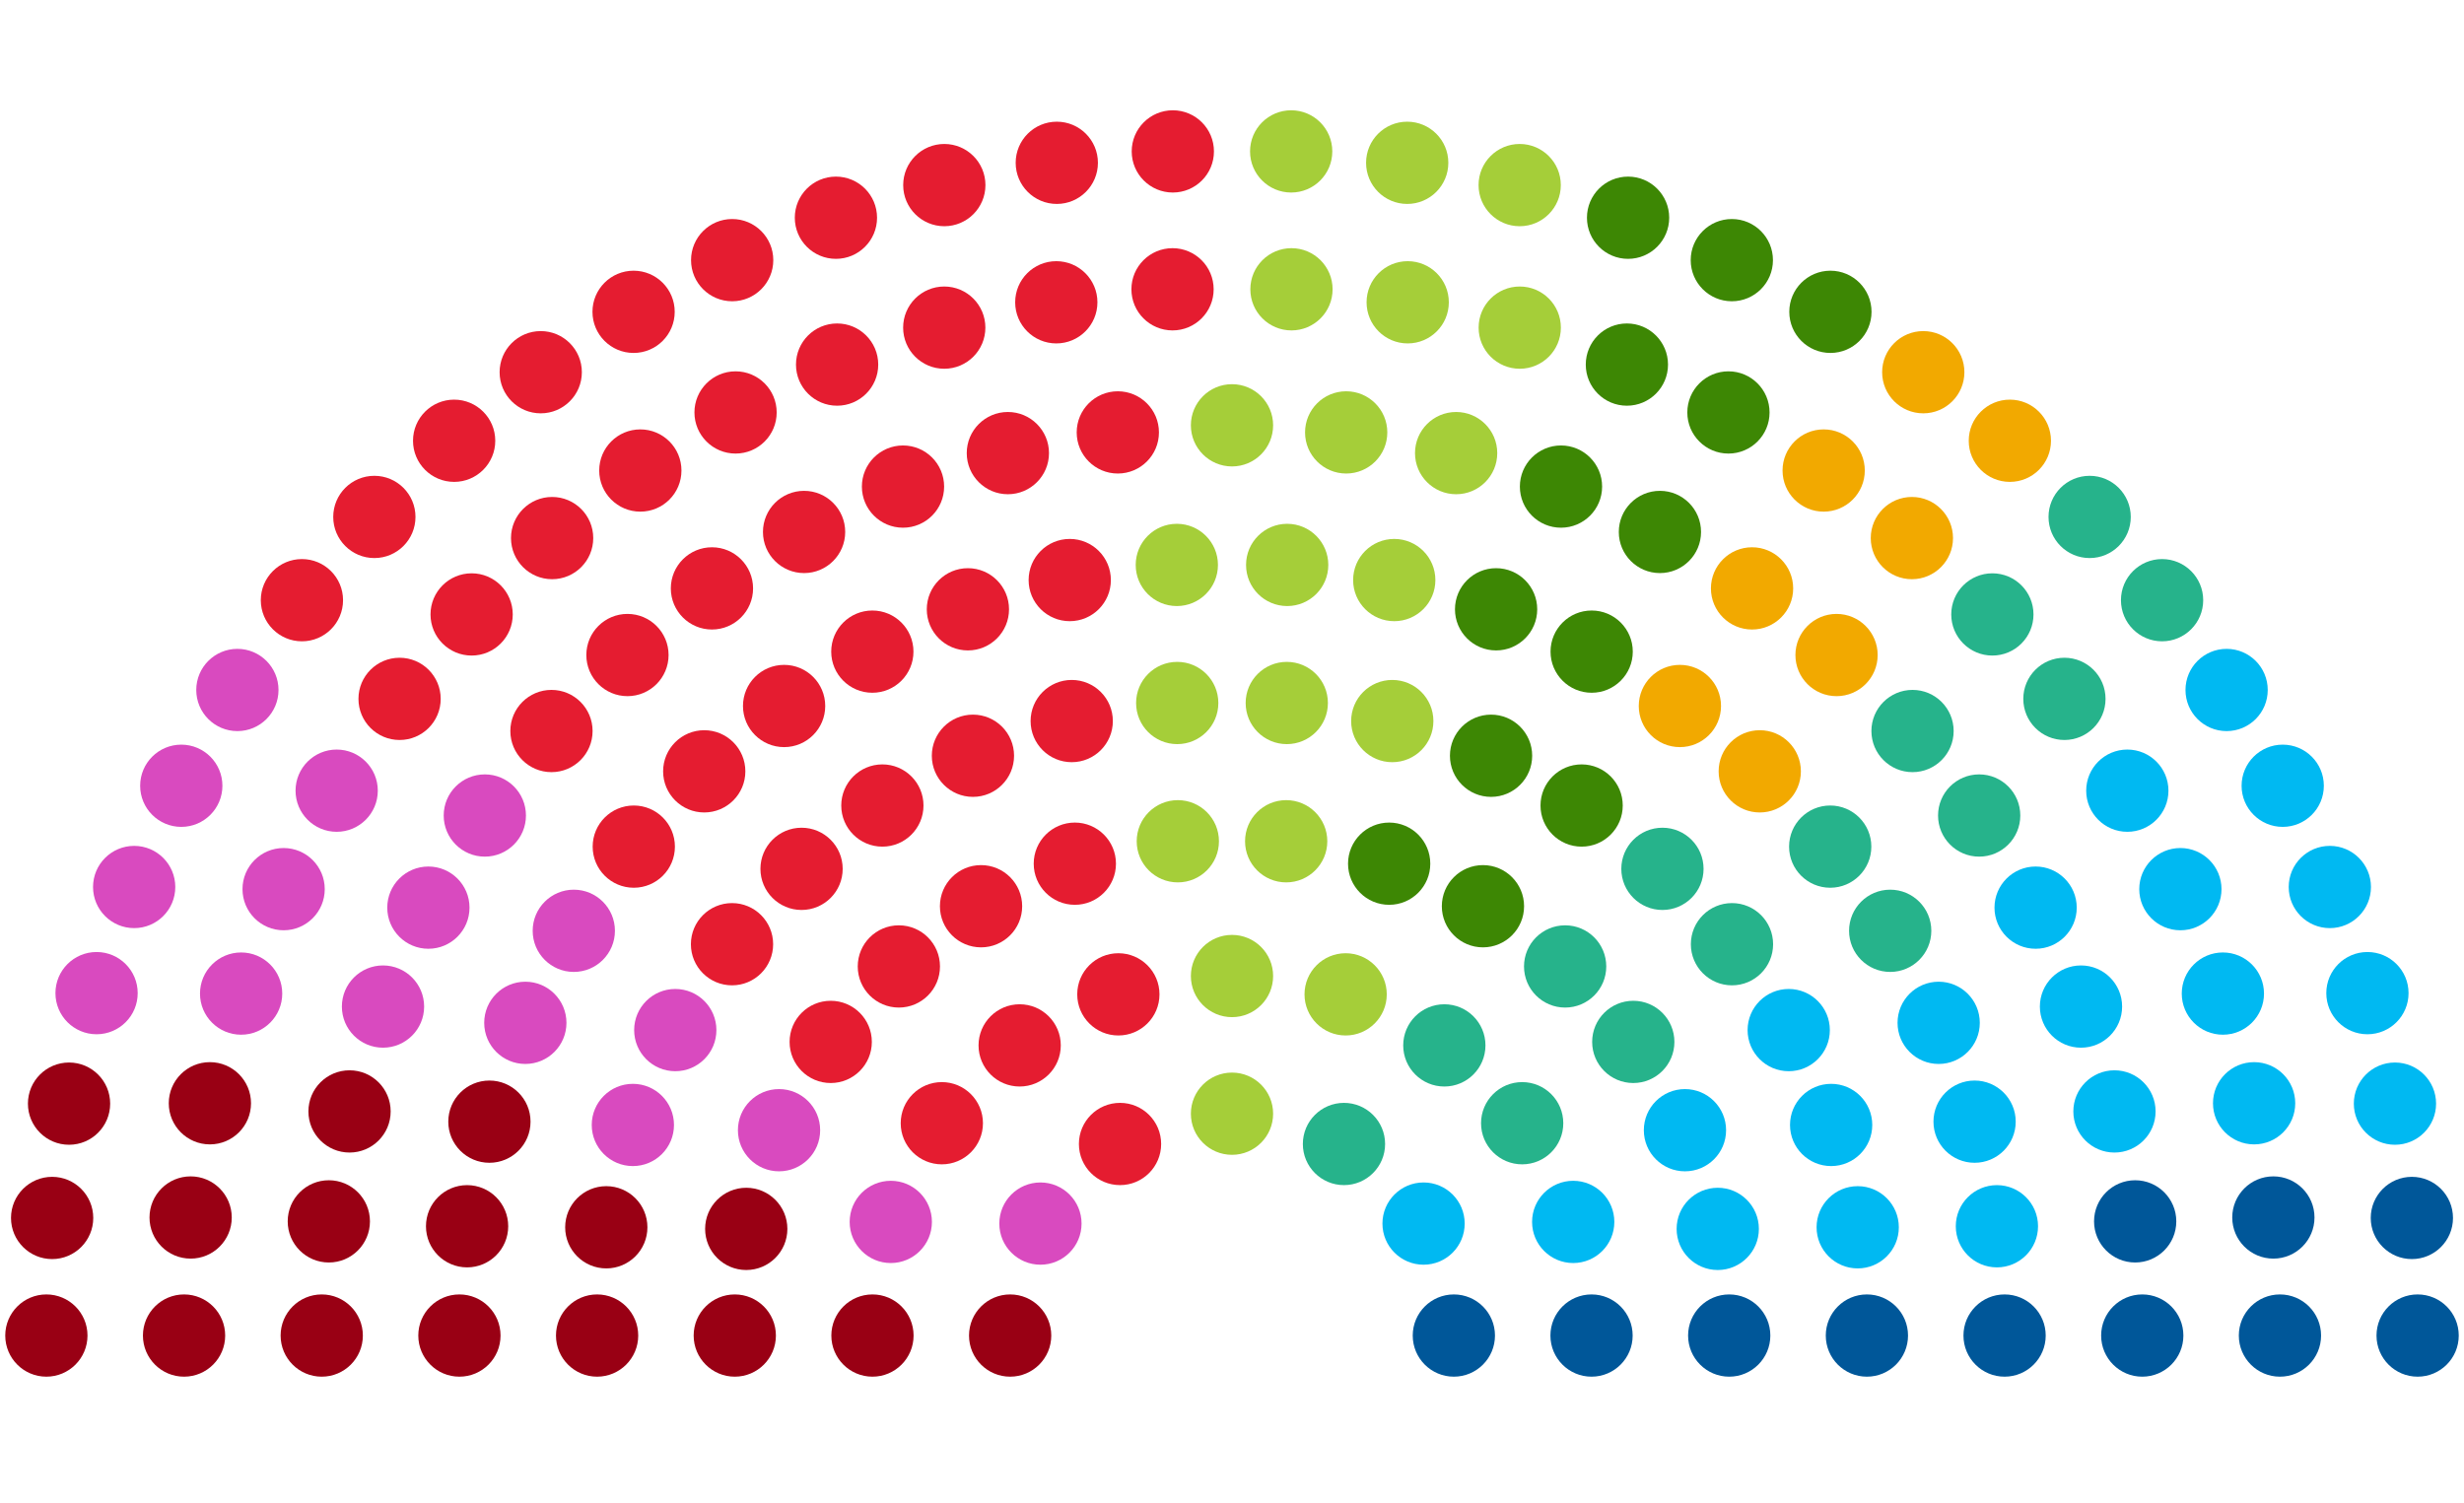 <svg id="Layer_2_copy" data-name="Layer 2 copy" xmlns="http://www.w3.org/2000/svg" viewBox="0 0 1920 1170.909"><circle cx="36.135" cy="1040.717" r="32.044" fill="#990014"/><circle cx="40.622" cy="949.081" r="32.044" fill="#990014"/><circle cx="53.802" cy="859.999" r="32.044" fill="#990014"/><circle cx="75.25" cy="773.892" r="32.044" fill="#d94abf"/><circle cx="104.544" cy="691.185" r="32.044" fill="#d94abf"/><circle cx="141.26" cy="612.3" r="32.044" fill="#d94abf"/><circle cx="184.975" cy="537.662" r="32.044" fill="#d94abf"/><circle cx="235.265" cy="467.694" r="32.044" fill="#e51c30"/><circle cx="291.707" cy="402.818" r="32.044" fill="#e51c30"/><circle cx="353.876" cy="343.46" r="32.044" fill="#e51c30"/><circle cx="421.351" cy="290.041" r="32.044" fill="#e51c30"/><circle cx="493.707" cy="242.986" r="32.044" fill="#e51c30"/><circle cx="570.522" cy="202.718" r="32.044" fill="#e51c30"/><circle cx="651.37" cy="169.66" r="32.044" fill="#e51c30"/><circle cx="735.83" cy="144.235" r="32.044" fill="#e51c30"/><circle cx="823.478" cy="126.868" r="32.044" fill="#e51c30"/><circle cx="913.89" cy="117.982" r="32.044" fill="#e51c30"/><circle cx="1006.11" cy="117.982" r="32.044" fill="#a5ce39"/><circle cx="1096.522" cy="126.868" r="32.044" fill="#a5ce39"/><circle cx="1184.17" cy="144.235" r="32.044" fill="#a5ce39"/><circle cx="1268.63" cy="169.66" r="32.044" fill="#3d8704"/><circle cx="1349.478" cy="202.718" r="32.044" fill="#3d8704"/><circle cx="1426.293" cy="242.986" r="32.044" fill="#3d8704"/><circle cx="1498.649" cy="290.041" r="32.044" fill="#f2a900"/><circle cx="1566.124" cy="343.46" r="32.044" fill="#f2a900"/><circle cx="1628.293" cy="402.818" r="32.044" fill="#26b38b"/><circle cx="1684.735" cy="467.694" r="32.044" fill="#26b38b"/><circle cx="1735.025" cy="537.662" r="32.044" fill="#00b9f2"/><circle cx="1778.74" cy="612.3" r="32.044" fill="#00b9f2"/><circle cx="1815.456" cy="691.185" r="32.044" fill="#00b9f2"/><circle cx="1844.75" cy="773.892" r="32.044" fill="#00b9f2"/><circle cx="1866.198" cy="859.999" r="32.044" fill="#00b9f2"/><circle cx="1879.378" cy="949.081" r="32.044" fill="#005799"/><circle cx="1883.865" cy="1040.717" r="32.044" fill="#005799"/><circle cx="143.419" cy="1040.717" r="32.044" fill="#990014"/><circle cx="148.544" cy="948.72" r="32.044" fill="#990014"/><circle cx="163.55" cy="859.711" r="32.044" fill="#990014"/><circle cx="187.887" cy="774.242" r="32.044" fill="#d94abf"/><circle cx="221.002" cy="692.864" r="32.044" fill="#d94abf"/><circle cx="262.345" cy="616.129" r="32.044" fill="#d94abf"/><circle cx="311.363" cy="544.588" r="32.044" fill="#e51c30"/><circle cx="367.506" cy="478.793" r="32.044" fill="#e51c30"/><circle cx="430.222" cy="419.295" r="32.044" fill="#e51c30"/><circle cx="498.959" cy="366.646" r="32.044" fill="#e51c30"/><circle cx="573.165" cy="321.396" r="32.044" fill="#e51c30"/><circle cx="652.291" cy="284.098" r="32.044" fill="#e51c30"/><circle cx="735.783" cy="255.303" r="32.044" fill="#e51c30"/><circle cx="823.091" cy="235.563" r="32.044" fill="#e51c30"/><circle cx="913.662" cy="225.428" r="32.044" fill="#e51c30"/><circle cx="1006.338" cy="225.428" r="32.044" fill="#a5ce39"/><circle cx="1096.909" cy="235.563" r="32.044" fill="#a5ce39"/><circle cx="1184.217" cy="255.303" r="32.044" fill="#a5ce39"/><circle cx="1267.709" cy="284.098" r="32.044" fill="#3d8704"/><circle cx="1346.835" cy="321.396" r="32.044" fill="#3d8704"/><circle cx="1421.041" cy="366.646" r="32.044" fill="#f2a900"/><circle cx="1489.778" cy="419.295" r="32.044" fill="#f2a900"/><circle cx="1552.494" cy="478.793" r="32.044" fill="#26b38b"/><circle cx="1608.637" cy="544.588" r="32.044" fill="#26b38b"/><circle cx="1657.655" cy="616.129" r="32.044" fill="#00b9f2"/><circle cx="1698.998" cy="692.864" r="32.044" fill="#00b9f2"/><circle cx="1732.113" cy="774.242" r="32.044" fill="#00b9f2"/><circle cx="1756.45" cy="859.711" r="32.044" fill="#00b9f2"/><circle cx="1771.456" cy="948.72" r="32.044" fill="#005799"/><circle cx="1776.581" cy="1040.717" r="32.044" fill="#005799"/><circle cx="250.704" cy="1040.717" r="32.044" fill="#990014"/><circle cx="256.23" cy="951.744" r="32.044" fill="#990014"/><circle cx="272.366" cy="866.069" r="32.044" fill="#990014"/><circle cx="298.447" cy="784.357" r="32.044" fill="#d94abf"/><circle cx="333.809" cy="707.273" r="32.044" fill="#d94abf"/><circle cx="377.786" cy="635.48" r="32.044" fill="#d94abf"/><circle cx="429.714" cy="569.645" r="32.044" fill="#e51c30"/><circle cx="488.928" cy="510.43" r="32.044" fill="#e51c30"/><circle cx="554.764" cy="458.502" r="32.044" fill="#e51c30"/><circle cx="626.556" cy="414.525" r="32.044" fill="#e51c30"/><circle cx="703.641" cy="379.164" r="32.044" fill="#e51c30"/><circle cx="785.353" cy="353.083" r="32.044" fill="#e51c30"/><circle cx="871.027" cy="336.947" r="32.044" fill="#e51c30"/><circle cx="960" cy="331.42" r="32.044" fill="#a5ce39"/><circle cx="1048.973" cy="336.947" r="32.044" fill="#a5ce39"/><circle cx="1134.647" cy="353.083" r="32.044" fill="#a5ce39"/><circle cx="1216.359" cy="379.164" r="32.044" fill="#3d8704"/><circle cx="1293.444" cy="414.525" r="32.044" fill="#3d8704"/><circle cx="1365.236" cy="458.502" r="32.044" fill="#f2a900"/><circle cx="1431.072" cy="510.43" r="32.044" fill="#f2a900"/><circle cx="1490.286" cy="569.645" r="32.044" fill="#26b38b"/><circle cx="1542.214" cy="635.48" r="32.044" fill="#26b38b"/><circle cx="1586.191" cy="707.273" r="32.044" fill="#00b9f2"/><circle cx="1621.553" cy="784.357" r="32.044" fill="#00b9f2"/><circle cx="1647.634" cy="866.069" r="32.044" fill="#00b9f2"/><circle cx="1663.77" cy="951.744" r="32.044" fill="#005799"/><circle cx="1669.296" cy="1040.717" r="32.044" fill="#005799"/><circle cx="357.988" cy="1040.717" r="32.044" fill="#990014"/><circle cx="363.966" cy="955.546" r="32.044" fill="#990014"/><circle cx="381.358" cy="874.046" r="32.044" fill="#990014"/><circle cx="409.348" cy="797.033" r="32.044" fill="#d94abf"/><circle cx="447.121" cy="725.32" r="32.044" fill="#d94abf"/><circle cx="493.862" cy="659.724" r="32.044" fill="#e51c30"/><circle cx="548.757" cy="601.058" r="32.044" fill="#e51c30"/><circle cx="610.99" cy="550.138" r="32.044" fill="#e51c30"/><circle cx="679.746" cy="507.779" r="32.044" fill="#e51c30"/><circle cx="754.211" cy="474.796" r="32.044" fill="#e51c30"/><circle cx="833.57" cy="452.003" r="32.044" fill="#e51c30"/><circle cx="917.007" cy="440.216" r="32.044" fill="#a5ce39"/><circle cx="1002.993" cy="440.216" r="32.044" fill="#a5ce39"/><circle cx="1086.43" cy="452.003" r="32.044" fill="#a5ce39"/><circle cx="1165.789" cy="474.796" r="32.044" fill="#3d8704"/><circle cx="1240.254" cy="507.779" r="32.044" fill="#3d8704"/><circle cx="1309.01" cy="550.138" r="32.044" fill="#f2a900"/><circle cx="1371.243" cy="601.058" r="32.044" fill="#f2a900"/><circle cx="1426.138" cy="659.724" r="32.044" fill="#26b38b"/><circle cx="1472.879" cy="725.32" r="32.044" fill="#26b38b"/><circle cx="1510.652" cy="797.033" r="32.044" fill="#00b9f2"/><circle cx="1538.642" cy="874.046" r="32.044" fill="#00b9f2"/><circle cx="1556.034" cy="955.546" r="32.044" fill="#00b9f2"/><circle cx="1562.012" cy="1040.717" r="32.044" fill="#005799"/><circle cx="465.273" cy="1040.717" r="32.044" fill="#990014"/><circle cx="472.438" cy="956.351" r="32.044" fill="#990014"/><circle cx="493.14" cy="876.613" r="32.044" fill="#d94abf"/><circle cx="526.192" cy="802.69" r="32.044" fill="#d94abf"/><circle cx="570.405" cy="735.77" r="32.044" fill="#e51c30"/><circle cx="624.592" cy="677.042" r="32.044" fill="#e51c30"/><circle cx="687.564" cy="627.694" r="32.044" fill="#e51c30"/><circle cx="758.134" cy="588.913" r="32.044" fill="#e51c30"/><circle cx="835.113" cy="561.887" r="32.044" fill="#e51c30"/><circle cx="917.313" cy="547.805" r="32.044" fill="#a5ce39"/><circle cx="1002.687" cy="547.805" r="32.044" fill="#a5ce39"/><circle cx="1084.887" cy="561.887" r="32.044" fill="#a5ce39"/><circle cx="1161.866" cy="588.913" r="32.044" fill="#3d8704"/><circle cx="1232.436" cy="627.694" r="32.044" fill="#3d8704"/><circle cx="1295.408" cy="677.042" r="32.044" fill="#26b38b"/><circle cx="1349.595" cy="735.77" r="32.044" fill="#26b38b"/><circle cx="1393.808" cy="802.69" r="32.044" fill="#00b9f2"/><circle cx="1426.86" cy="876.613" r="32.044" fill="#00b9f2"/><circle cx="1447.562" cy="956.351" r="32.044" fill="#00b9f2"/><circle cx="1454.727" cy="1040.717" r="32.044" fill="#005799"/><circle cx="572.557" cy="1040.717" r="32.044" fill="#990014"/><circle cx="581.494" cy="957.601" r="32.044" fill="#990014"/><circle cx="607.042" cy="880.698" r="32.044" fill="#d94abf"/><circle cx="647.311" cy="811.898" r="32.044" fill="#e51c30"/><circle cx="700.411" cy="753.092" r="32.044" fill="#e51c30"/><circle cx="764.45" cy="706.171" r="32.044" fill="#e51c30"/><circle cx="837.538" cy="673.026" r="32.044" fill="#e51c30"/><circle cx="917.784" cy="655.547" r="32.044" fill="#a5ce39"/><circle cx="1002.216" cy="655.547" r="32.044" fill="#a5ce39"/><circle cx="1082.462" cy="673.026" r="32.044" fill="#3d8704"/><circle cx="1155.55" cy="706.171" r="32.044" fill="#3d8704"/><circle cx="1219.589" cy="753.092" r="32.044" fill="#26b38b"/><circle cx="1272.689" cy="811.898" r="32.044" fill="#26b38b"/><circle cx="1312.958" cy="880.698" r="32.044" fill="#00b9f2"/><circle cx="1338.506" cy="957.601" r="32.044" fill="#00b9f2"/><circle cx="1347.443" cy="1040.717" r="32.044" fill="#005799"/><circle cx="679.842" cy="1040.717" r="32.044" fill="#990014"/><circle cx="694.124" cy="952.165" r="32.044" fill="#d94abf"/><circle cx="733.896" cy="875.259" r="32.044" fill="#e51c30"/><circle cx="794.542" cy="814.613" r="32.044" fill="#e51c30"/><circle cx="871.448" cy="774.841" r="32.044" fill="#e51c30"/><circle cx="960" cy="760.558" r="32.044" fill="#a5ce39"/><circle cx="1048.552" cy="774.841" r="32.044" fill="#a5ce39"/><circle cx="1125.458" cy="814.613" r="32.044" fill="#26b38b"/><circle cx="1186.104" cy="875.259" r="32.044" fill="#26b38b"/><circle cx="1225.876" cy="952.165" r="32.044" fill="#00b9f2"/><circle cx="1240.158" cy="1040.717" r="32.044" fill="#005799"/><circle cx="787.126" cy="1040.717" r="32.044" fill="#990014"/><circle cx="810.729" cy="953.464" r="32.044" fill="#d94abf"/><circle cx="872.747" cy="891.445" r="32.044" fill="#e51c30"/><circle cx="960" cy="867.843" r="32.044" fill="#a5ce39"/><circle cx="1047.253" cy="891.445" r="32.044" fill="#26b38b"/><circle cx="1109.271" cy="953.464" r="32.044" fill="#00b9f2"/><circle cx="1132.874" cy="1040.717" r="32.044" fill="#005799"/></svg>